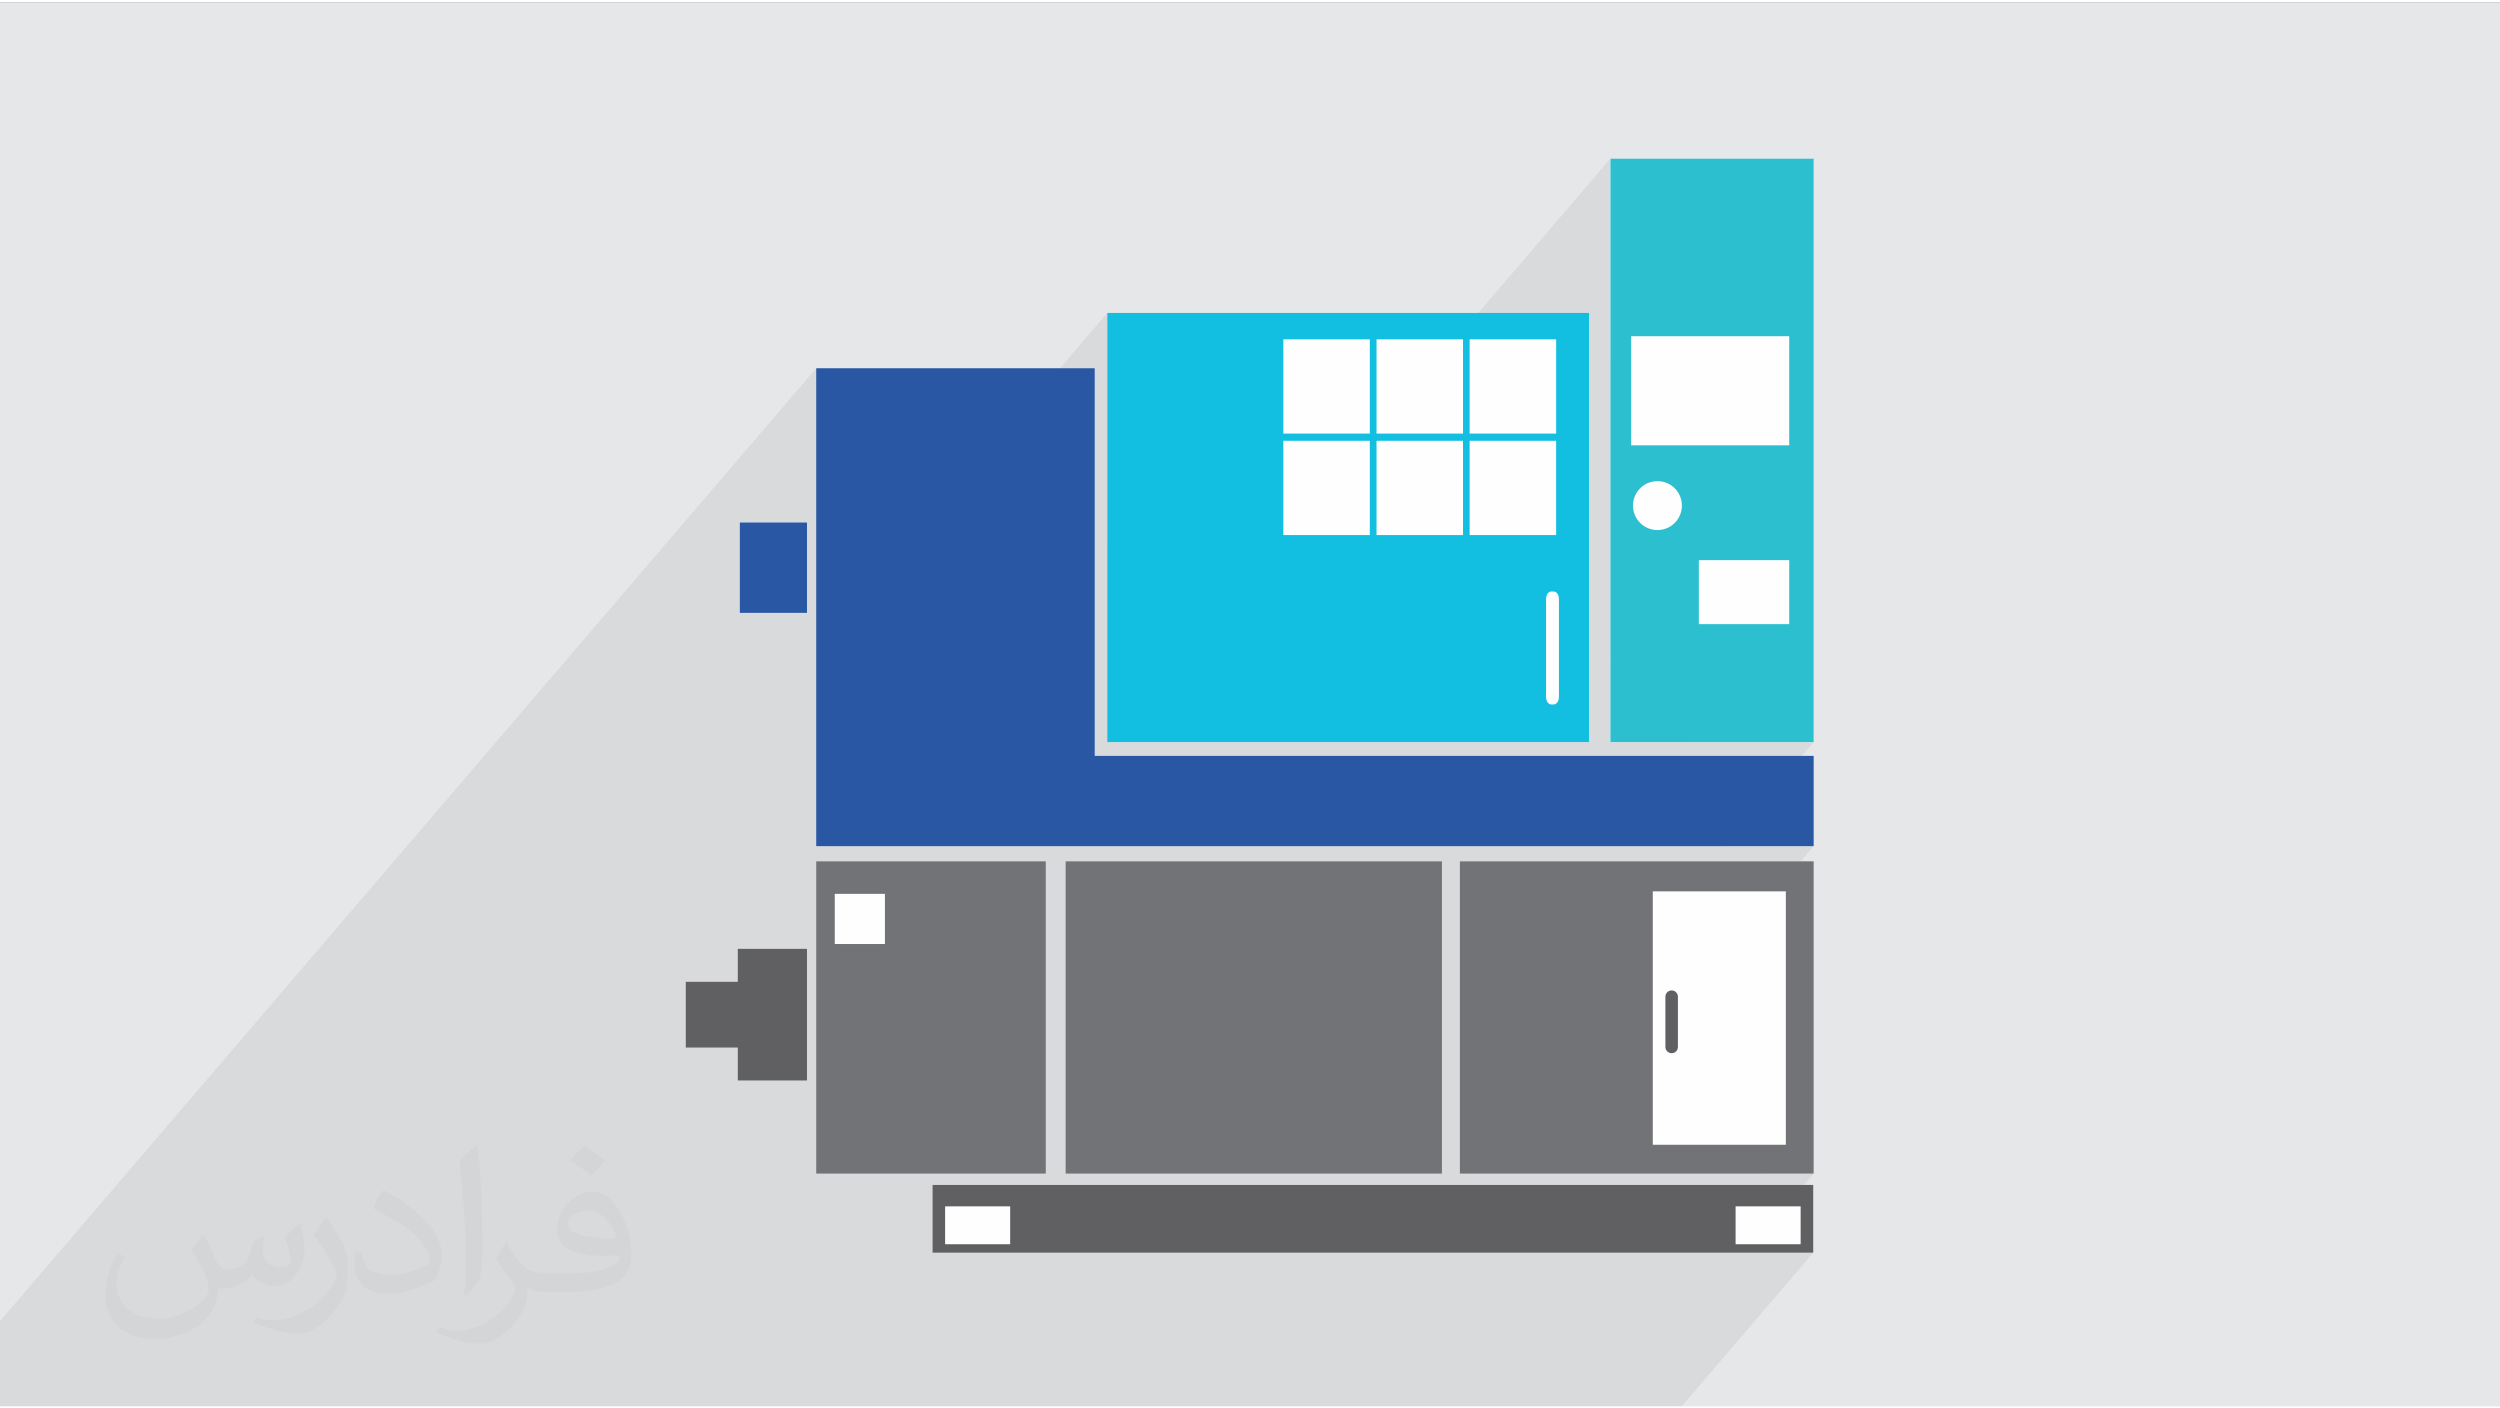 <?xml version="1.0" encoding="UTF-8"?>
<!DOCTYPE svg PUBLIC "-//W3C//DTD SVG 1.0//EN" "http://www.w3.org/TR/2001/REC-SVG-20010904/DTD/svg10.dtd">
<!-- Creator: CorelDRAW 2017 -->
<svg xmlns="http://www.w3.org/2000/svg" xml:space="preserve" width="355px" height="200px" version="1.0" shape-rendering="geometricPrecision" text-rendering="geometricPrecision" image-rendering="optimizeQuality" fill-rule="evenodd" clip-rule="evenodd"
viewBox="0 0 33935 19054"
 xmlns:xlink="http://www.w3.org/1999/xlink">
 <rect x="0" y="0" width="33935" height="19054" fill="#808080" stroke="none"/>
 <g id="Layer_x0020_1">
  <g id="_2005094793840">
   <path fill="#E6E7E8" d="M0 0l33935 0 0 19054 -33935 0 0 -19054z"/>
   <path fill="#373435" fill-opacity="0.078" d="M24287 6013l-2427 2834 0 126 1200 -1402 0 869 1227 0 -1371 1601 1703 0 0 0 0 0 -1211 1413 1211 0 -1843 2152 0 573 -2 17 -5 16 -8 14 -10 13 -316 369 0 899 1806 0 -336 392 714 0 -820 958 643 0 -99 115 270 0 -1783 2082 -22830 0 0 -1153 11079 -12935 0 0 0 3863 3951 -4613 0 0 0 3148 2390 -2790 0 1280 169 0 1096 -1280 0 1254 3174 -3706 1 0 0 2738 281 -329 0 1482 2146 0zm326 10959l0 0 0 0zm6 -1073l0 0 0 0zm0 -4445l0 0 0 0z"/>
   <g>
    <g>
     <path fill="#FEFEFE" d="M15030 4216l0 5825 6540 0 0 -5825 -6540 0zm-170 6012l0 -5262 -3781 0 0 5262 0 1226 13540 0 0 -1226 -9759 0zm-396 5671l5109 0 0 -4240 -5109 0 0 4240zm-4423 -7612l913 0 0 -1227 -913 0 0 1227zm-28 4560l0 447 -705 0 0 894 705 0 0 447 941 0 0 -1788 -941 0zm11846 -10725l0 7919 2760 0 0 -7919 -2760 0zm-9201 13930l0 920 11955 0 0 -920 -11955 0zm7158 -4393l0 4240 4803 0 0 -4240 -4803 0zm-8737 0l0 4240 3117 0 0 -4240 -3117 0z"/>
    </g>
    <g>
     <g>
      <path fill="#12BFE1" d="M15030 4216l0 5825 6540 0 0 -5825 -6540 0zm4919 358l1174 0 0 1280 -1174 0 0 -1280zm-1355 2657l-1174 0 0 -1280 1174 0 0 1280zm0 -1377l-1174 0 0 -1280 1174 0 0 1280zm1265 1377l-1174 0 0 -1280 1174 0 0 1280zm0 -1377l-1174 0 0 -1280 1174 0 0 1280zm90 97l1174 0 0 1280 -1174 0 0 -1280zm1212 3477c0,56 -31,102 -70,102l-35 0c-39,0 -70,-46 -70,-102l0 -1329c0,-56 31,-102 70,-102l35 0c39,0 70,46 70,102l0 1329z"/>
     </g>
     <g>
      <path fill="#2957A4" d="M14860 10228l0 -5262 -3781 0 0 5262 0 1226 13540 0 0 -1226 -9759 0z"/>
     </g>
     <g>
      <path fill="#727376" d="M14464 15899l5109 0 0 -4240 -5109 0 0 4240z"/>
     </g>
     <g>
      <path fill="#2957A4" d="M10042 8287l912 0 0 -1227 -912 0 0 1227z"/>
     </g>
     <g>
      <path fill="#606062" d="M10014 12847l0 447 -706 0 0 894 706 0 0 447 940 0 0 -1788 -940 0z"/>
     </g>
     <g>
      <path fill="#2BBFD0" d="M21860 2122l0 7919 2759 0 0 -7919 -2759 0zm638 5041c-183,0 -332,-149 -332,-332 0,-184 149,-332 332,-332 184,0 332,148 332,332 0,183 -148,332 -332,332zm1789 1277l-1227 0 0 -869 1227 0 0 869zm0 -2427l-2146 0 0 -1482 2146 0 0 1482z"/>
     </g>
     <g>
      <path fill="#606062" d="M12658 16052l0 920 11955 0 0 -920 -11955 0zm1054 805l-883 0 0 -514 883 0 0 514zm10730 0l-883 0 0 -514 883 0 0 514z"/>
     </g>
     <g>
      <path fill="#727376" d="M19816 11659l0 4240 4803 0 0 -4240 -4803 0zm4425 3848l-1806 0 0 -3440 1806 0 0 3440z"/>
     </g>
     <g>
      <path fill="#606062" d="M22776 14179c0,47 -38,85 -85,85l0 0c-47,0 -85,-38 -85,-85l0 -681c0,-48 38,-86 85,-86l0 0c47,0 85,38 85,86l0 681z"/>
     </g>
     <g>
      <path fill="#727376" d="M11079 11659l0 4240 3117 0 0 -4240 -3117 0zm933 1123l-681 0 0 -681 681 0 0 681z"/>
     </g>
    </g>
   </g>
   <path fill="#373435" fill-opacity="0.031" d="M2763 16731c65,98 107,193 148,297 30,61 46,175 190,175 42,0 102,-14 155,-43 60,-32 106,-79 129,-152l58 -192 139 -69 9 10c-18,72 -23,141 -23,196 0,162 139,223 250,223 65,0 123,-32 123,-91 0,-77 -33,-206 -74,-322 64,-65 129,-130 203,-183l12 6c32,137 51,273 51,363 0,89 -40,187 -72,252 -67,126 -185,226 -329,226 -108,0 -229,-55 -312,-155l-4 0c-79,96 -199,185 -394,185l-60 0c-9,128 -37,218 -79,299 -115,226 -458,385 -779,385 -449,0 -673,-259 -673,-604 0,-212 69,-411 175,-550l88 35c-67,128 -111,250 -111,368 0,322 262,476 565,476 280,0 627,-179 689,-386 -23,-226 -109,-332 -238,-538 39,-69 90,-138 152,-211l12 0zm5169 -1215c95,59 187,130 277,210 -50,71 -113,136 -192,193 -90,-73 -180,-136 -273,-202 63,-71 125,-140 188,-201zm48 883c-152,0 -277,100 -277,175 0,159 305,208 671,206 -47,-187 -206,-381 -394,-381zm-342 853c199,0 372,-6 504,-39 148,-37 273,-112 273,-163 0,-14 0,-30 -4,-44 -84,8 -178,8 -262,8 -268,0 -474,-61 -555,-212 -21,-41 -35,-89 -35,-142 0,-145 63,-289 174,-387 92,-81 194,-132 298,-132 188,0 338,152 442,390 58,129 97,279 97,468 0,125 -34,232 -113,310 -146,142 -414,195 -826,195l-187 0 0 0 -49 0c-102,0 -176,-18 -234,-63l-9 0c2,24 5,47 5,69 0,92 -30,210 -93,305 -183,273 -381,391 -553,391 -173,0 -386,-67 -578,-153l35 -67c62,25 148,43 266,43 310,0 717,-299 768,-590 -12,-24 -33,-55 -63,-88 -90,-109 -148,-199 -201,-293 46,-91 88,-164 127,-229l16 -1c132,269 253,424 521,424l42 0 0 0 194 0zm-1342 285c23,-123 25,-263 25,-393l0 -193c0,-359 -46,-883 -83,-1223 65,-71 155,-153 227,-208l20 6c49,428 61,926 61,1384 0,120 -5,238 -17,325 -7,108 -69,190 -203,316l-30 -14zm-1382 -568c7,169 90,303 379,303 181,0 334,-47 502,-128 30,-14 47,-31 47,-47 0,-106 -81,-246 -218,-374 -132,-120 -308,-226 -472,-297 -55,-23 -74,-49 -74,-72 0,-50 65,-152 118,-225l19 -2c187,99 398,244 553,407 141,150 229,301 229,467 0,122 -37,238 -97,344 -206,104 -426,183 -644,183 -263,0 -444,-124 -444,-415 0,-32 0,-81 12,-144l90 0zm-477 -480l164 266c60,98 116,204 116,373l0 217c0,175 -111,361 -292,546 -141,126 -266,179 -382,179 -171,0 -367,-53 -594,-151l25 -67c72,20 155,35 257,35 326,-2 659,-239 812,-531 19,-33 26,-64 26,-86 0,-33 -19,-71 -33,-104 -83,-158 -176,-301 -277,-433 53,-84 106,-165 164,-246l14 2z"/>
  </g>
 </g>
</svg>
